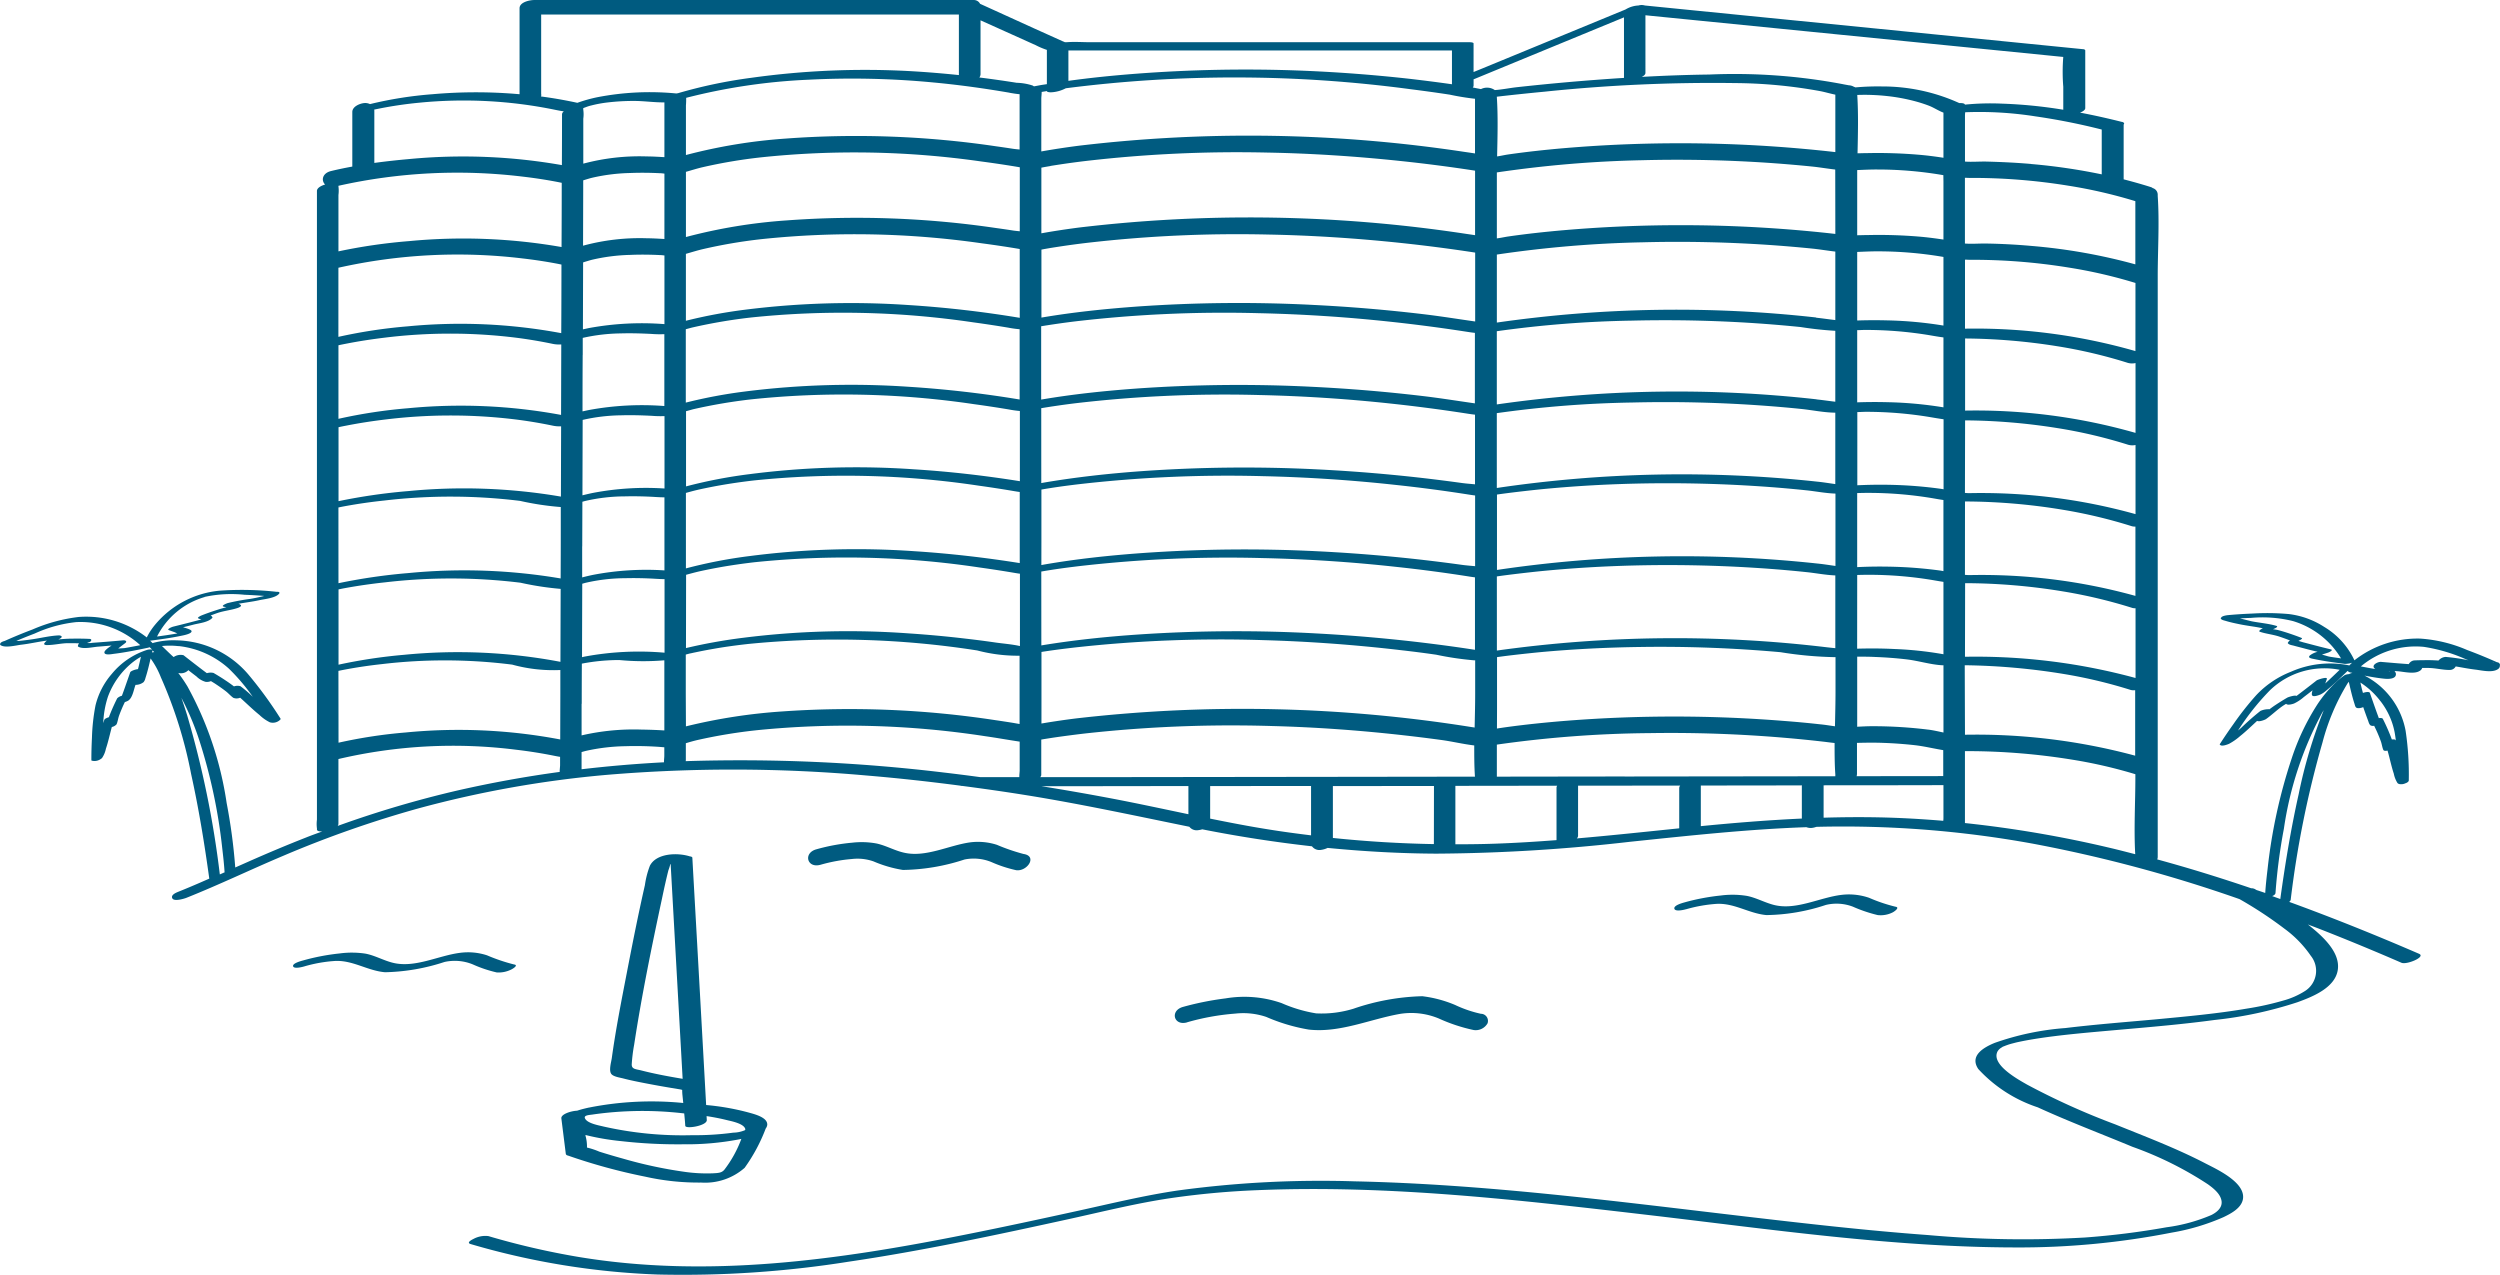 <svg id="remeros-beach-isotipo-dark-blue" xmlns="http://www.w3.org/2000/svg" xmlns:xlink="http://www.w3.org/1999/xlink" width="126.579" height="64.555" viewBox="0 0 126.579 64.555">
  <defs>
    <clipPath id="clip-path">
      <rect id="Rectángulo_109" data-name="Rectángulo 109" width="126.579" height="64.555" fill="#005b80"/>
    </clipPath>
  </defs>
  <g id="Grupo_134" data-name="Grupo 134" clip-path="url(#clip-path)">
    <path id="Trazado_3" data-name="Trazado 3" d="M315.441,91.335l0,0c-.011.006-.011.008,0,0" transform="translate(-196.794 -57.107)" fill="#005b80"/>
    <path id="Trazado_4" data-name="Trazado 4" d="M126.578,33.673s0-.007,0-.01v-.009a.155.155,0,0,0-.151-.125c-.5-.223-1-.429-1.512-.619a7.15,7.15,0,0,0-2.375-.578,5.18,5.18,0,0,0-3.332,1.1,3.883,3.883,0,0,0-1.527-1.69,4.238,4.238,0,0,0-1.8-.653,12.414,12.414,0,0,0-1.817-.026c-.413.017-.825.041-1.236.079-.084.008-.326.039-.365.128,0,0,0,0,0,0a.143.143,0,0,0-.021.021l0,.007,0,.024c.046.073.172.091.249.115.229.07.466.12.7.168.39.081.793.121,1.183.207a.441.441,0,0,0-.16.1c-.037.042-.032.063.021.08.306.1.647.133.959.235.186.061.37.129.553.2a.275.275,0,0,0-.108.112.029.029,0,0,0,.012.042c.059.07.2.086.288.11.193.054.386.1.58.153s.417.105.626.157a1.027,1.027,0,0,0-.379.174c-.173.148.118.172.238.2.5.105,1.014.171,1.523.238a1.3,1.3,0,0,0,.361-.058c-.047.045-.093.089-.137.136a4.889,4.889,0,0,0-2.962.322,4.819,4.819,0,0,0-1.747,1.178,15.05,15.05,0,0,0-1.162,1.473c-.229.321-.452.647-.666.979a.086.086,0,0,0-.017.025l0,0a.029.029,0,0,0,.014.047c.083.093.383-.024.458-.06a2.961,2.961,0,0,0,.552-.387c.3-.238.577-.509.861-.77.1.063.4-.054.455-.094.3-.213.568-.481.882-.689.043-.028.087-.053.13-.081.075.089.311.017.4-.014a2.148,2.148,0,0,0,.5-.331c.148-.111.293-.226.44-.339-.037.116-.054.218-.017.263.073.088.36-.024.437-.06a1.347,1.347,0,0,0,.268-.186c.38-.312.735-.658,1.087-1a.256.256,0,0,0,.144.082l.1.019a.6.6,0,0,0-.175.064.6.6,0,0,0-.213.048c-.017.009-.032.024-.049.035,0,0,0,0,.009-.005l-.012.008h0l0,0a3.136,3.136,0,0,0-.443.372,6.292,6.292,0,0,0-.884,1.061,11.877,11.877,0,0,0-1.307,2.742,26.978,26.978,0,0,0-1.224,5.619c-.048.4-.091.8-.118,1.2-.145-.051-.291-.1-.437-.147l-.09-.052a.383.383,0,0,0-.185-.04c-1.571-.534-3.156-1.025-4.756-1.461a.338.338,0,0,0,.025-.123V14c0-1.347.092-2.73,0-4.075,0-.019,0-.039,0-.058a.35.35,0,0,0-.254-.345.344.344,0,0,0-.071-.043c-.462-.147-.929-.278-1.4-.4V6.305c.034-.041.038-.081-.02-.11a.155.155,0,0,0-.079-.026c-.7-.176-1.4-.334-2.111-.468.153-.058.266-.136.266-.229V2.546a.108.108,0,0,0-.095-.055l-7.535-.752L85.973.546,83.283.277a.571.571,0,0,0-.325,0,1.368,1.368,0,0,0-.651.2L75.1,3.446l-.491.2V2.2c0-.06-.17-.063-.188-.063H55.223c-.4,0-.82-.033-1.221,0H53.99a.178.178,0,0,0-.038,0l-.033,0c-.038-.021-.085-.036-.121-.052l-1.44-.649L49.622.191A.353.353,0,0,0,49.3,0H27.051c-.217,0-.745.1-.745.418V4.77a24.965,24.965,0,0,0-4.415,0,19.612,19.612,0,0,0-3.158.5.553.553,0,0,0-.295-.052c-.222.021-.6.174-.6.452V8.433c-.361.066-.721.139-1.076.226-.449.109-.508.485-.3.682-.223.067-.415.181-.415.328V41.5a1.728,1.728,0,0,0,0,.441.231.231,0,0,1,0,.056c0,.074.115.106.271.1-.278.1-.558.2-.834.311-.988.388-1.965.8-2.937,1.231l-.636.282a28.669,28.669,0,0,0-.436-3.267,17.516,17.516,0,0,0-1.984-5.9,7.678,7.678,0,0,0-.465-.682l.006,0a.525.525,0,0,0,.487-.124.148.148,0,0,0,.008-.023c.14.108.279.218.42.323a1.067,1.067,0,0,0,.46.273.532.532,0,0,0,.274-.036c.084.053.169.1.251.157.173.115.345.234.509.362.129.1.241.235.373.327a.451.451,0,0,0,.346-.006c.326.291.638.6.978.875a2.063,2.063,0,0,0,.527.371.53.53,0,0,0,.522-.131c.017-.019.027-.038.018-.054a20.366,20.366,0,0,0-1.637-2.245,4.9,4.9,0,0,0-3.636-1.721,3.929,3.929,0,0,0-1.156.125l-.05.017c-.039-.043-.084-.081-.125-.123.513-.068,1.029-.135,1.535-.241.092-.019.585-.1.563-.246-.011-.069-.238-.141-.432-.193.176-.044.351-.087.527-.133.278-.072.765-.117.961-.349,0-.008,0-.016,0-.024a.2.2,0,0,0-.09-.091c.121-.044.241-.091.363-.132.326-.108.674-.139,1-.247.043-.015.225-.08.164-.149a.283.283,0,0,0-.118-.065c.355-.064.718-.106,1.067-.184.246-.054.855-.108,1.008-.352l0-.024,0-.007c-.02-.036-.077-.045-.145-.039a16.074,16.074,0,0,0-2.883-.057,4.829,4.829,0,0,0-3.255,1.707,3.338,3.338,0,0,0-.434.66,5,5,0,0,0-3.454-1.035,8.311,8.311,0,0,0-2.33.632q-.717.27-1.417.583c-.112.029-.213.081-.222.143v.009a.044.044,0,0,0,.014.054c.223.166.8.012,1.044-.016.436-.05.872-.153,1.309-.209a.519.519,0,0,0-.137.145c-.03.055.065.079.1.08.353.01.723-.088,1.082-.095.195,0,.389,0,.584.008a.261.261,0,0,0-.062.144l.017.024c.247.147.745.018,1.011,0,.226-.018.453-.038.679-.057-.173.114-.36.252-.364.344-.008.17.388.088.485.076.566-.069,1.128-.184,1.686-.3a1.184,1.184,0,0,0,.122-.034l.123.12a.567.567,0,0,0-.264.018,3.811,3.811,0,0,0-1.775,1.21,3.794,3.794,0,0,0-.828,1.6,10.076,10.076,0,0,0-.179,1.622c-.019.385-.031.771-.029,1.156,0,.006.009.01.015.015s0,0,0,0h0a.127.127,0,0,0,.026.007.539.539,0,0,0,.41-.073.269.269,0,0,0,.037-.026.431.431,0,0,0,.047-.033,1.3,1.3,0,0,0,.2-.477c.121-.359.2-.734.3-1.1a.432.432,0,0,0,.241-.138c.057-.13.075-.291.123-.427.055-.153.116-.3.181-.452.036-.083.077-.164.115-.246a.678.678,0,0,0,.181-.079c.208-.145.267-.536.348-.762l.01-.029a.66.66,0,0,0,.408-.138.475.475,0,0,0,.093-.2c.107-.328.187-.665.263-1a4.3,4.3,0,0,1,.519.953,22.5,22.5,0,0,1,1.532,4.895c.388,1.753.676,3.526.92,5.3l-.491.215c-.351.152-.7.3-1.059.443-.135.054-.423.172-.314.351.1.158.6.006.709-.038,1.7-.679,3.254-1.433,4.9-2.126a55.21,55.21,0,0,1,6.842-2.4,54.468,54.468,0,0,1,9.556-1.7,76.444,76.444,0,0,1,13.147.035c1.582.132,3.16.307,4.734.513a.336.336,0,0,0,.108.015h.008c1.074.141,2.147.294,3.217.466,2.775.446,5.514,1.04,8.265,1.6a.473.473,0,0,0,.454.172,1.088,1.088,0,0,0,.2-.042q2.761.547,5.556.86a.466.466,0,0,0,.458.181,1.087,1.087,0,0,0,.333-.1c1.823.178,3.654.281,5.491.291a90.005,90.005,0,0,0,9.811-.6c2.974-.309,5.949-.636,8.939-.74a.642.642,0,0,0,.27.038,1,1,0,0,0,.235-.056H92a53.5,53.5,0,0,1,10.918.851,71.282,71.282,0,0,1,10.473,2.809,20.312,20.312,0,0,1,2.278,1.5A5.669,5.669,0,0,1,117,48.393a1.211,1.211,0,0,1-.295,1.783,4.019,4.019,0,0,1-1.125.49,14.581,14.581,0,0,1-1.82.4c-1.506.258-3.068.4-4.612.545-1.526.139-3.054.256-4.576.44a13.807,13.807,0,0,0-3.578.751c-.567.232-1.283.651-.83,1.323a7.126,7.126,0,0,0,3.01,1.94c1.575.721,3.2,1.335,4.8,2a17.773,17.773,0,0,1,3.821,1.9c.276.2.647.491.688.862s-.327.594-.519.691a8.635,8.635,0,0,1-2.27.62,39.987,39.987,0,0,1-4.117.517,54.125,54.125,0,0,1-7.956-.123c-3.132-.229-6.253-.589-9.371-.955-6.533-.766-13.081-1.625-19.665-1.765a53.628,53.628,0,0,0-8.962.465c-1.681.248-3.331.651-4.989,1.015-1.923.422-3.848.838-5.779,1.222C42.416,63.8,35.837,64.726,29.3,63.641a38.784,38.784,0,0,1-4.57-1.056,1.259,1.259,0,0,0-.76.145c-.1.047-.367.191-.14.258A38.441,38.441,0,0,0,33.3,64.53a53.418,53.418,0,0,0,9.648-.646c3.766-.554,7.492-1.355,11.209-2.169,1.7-.374,3.4-.8,5.133-1.055a41.816,41.816,0,0,1,4.358-.4c6.622-.279,13.259.492,19.825,1.258,6.147.718,12.336,1.629,18.536,1.641a39.934,39.934,0,0,0,7.949-.751,11.071,11.071,0,0,0,2.622-.783c.367-.177.873-.438.975-.872.2-.861-1.3-1.543-1.873-1.84-1.478-.77-3.048-1.363-4.592-1.988a36.313,36.313,0,0,1-4.45-2.008c-.445-.255-1.849-1.014-1.5-1.685a.547.547,0,0,1,.2-.193.7.7,0,0,0,.063-.043s0,0,.073-.027l.082-.033.117-.042.085-.027.1-.028.178-.046c.1-.025.169-.04.105-.025.273-.06.548-.111.824-.156,1.323-.217,2.868-.343,4.29-.47,1.626-.144,3.253-.28,4.87-.5a20.171,20.171,0,0,0,4.2-.9c.747-.271,1.893-.721,2.037-1.624.149-.93-.826-1.769-1.513-2.312.17.066.341.128.51.194q2.132.833,4.231,1.746c.261.113,1.255-.3.886-.456-2.165-.937-4.357-1.82-6.576-2.628a.167.167,0,0,0,.079-.1,50.41,50.41,0,0,1,1.611-7.973,11.087,11.087,0,0,1,1.268-2.988c.018-.027.041-.054.064-.08.084.374.17.75.288,1.113.018.054.035.152.084.189.08.061.247.024.358-.02.02.057.039.114.06.171.059.168.119.335.182.5.031.081.055.2.13.253a.261.261,0,0,0,.181.018c.054.114.11.226.16.341.065.149.127.3.181.452.049.136.066.3.123.427.026.058.115.059.214.038.112.387.191.787.317,1.168a1.4,1.4,0,0,0,.192.483c.006.006.017.006.024.012s.028.028.067.032a.507.507,0,0,0,.316-.045.276.276,0,0,0,.144-.094l0,0a.077.077,0,0,0,.015-.035A14.86,14.86,0,0,0,121.8,37a3.938,3.938,0,0,0-1.765-2.613c-.1-.064-.208-.126-.317-.181.334.065.669.123,1.006.157.178.018.605.033.585-.248a.272.272,0,0,0-.071-.143l.171.014c.294.023.812.154,1.085-.007a.279.279,0,0,0,.146-.16c.1,0,.2-.006.3,0,.367,0,.75.108,1.111.1a.331.331,0,0,0,.285-.178c.331.055.661.122.992.161.316.037.874.18,1.158-.032a.2.2,0,0,0,.087-.166.166.166,0,0,0,0-.019m-11.728-1.75c-.015.013-.013.009,0,0m2.718,1.211.034-.014.288-.094c.035-.011.278-.124.131-.16q-.417-.1-.833-.209c-.188-.048-.377-.1-.565-.148-.057-.016-.242-.073-.245-.072s.252-.114.164-.149c-.209-.084-.422-.16-.636-.231-.175-.059-.352-.114-.531-.161-.091-.024-.188-.037-.285-.052.093-.034.305-.129.166-.17-.405-.118-.833-.149-1.247-.23-.052-.01-.334-.083-.591-.147.188-.01.376-.02.565-.025a6.394,6.394,0,0,1,2.118.161,4.276,4.276,0,0,1,2.434,1.889c-.2-.03-.4-.055-.594-.089-.071-.012-.242-.071-.373-.1M13.63,30.114l-.02,0a.1.1,0,0,1,.033-.014l-.013.01m-3.269.111a6.4,6.4,0,0,1,2.027-.107c.33.012.66.032.99.058l-.052.014c-.218.052-.438.1-.659.136a11.044,11.044,0,0,0-1.139.212c-.035.01-.37.139-.2.182.034.009.083.018.134.028-.183.046-.363.1-.543.159-.24.078-.479.162-.714.256-.01,0-.253.116-.164.149a.733.733,0,0,0,.158.052c-.189.053-.38.1-.57.151q-.431.11-.863.217c-.043.01-.365.131-.2.182L8.818,32c.044.015.1.045.162.071l-.119.021c-.3.051-.606.094-.91.136a3.935,3.935,0,0,1,2.41-2M9.043,32.71a4.536,4.536,0,0,1,2.539,1.137A9.975,9.975,0,0,1,12.8,35.28a6.044,6.044,0,0,0-.627-.538.559.559,0,0,0-.327.01c-.134-.1-.269-.2-.408-.29-.2-.136-.413-.266-.625-.39a.647.647,0,0,0-.339.011q-.237-.176-.471-.357-.357-.274-.711-.552a.619.619,0,0,0-.5.093L8.714,33.2c-.173-.162-.343-.327-.514-.492a3.934,3.934,0,0,1,.843.007m-3.063.127c.032-.027.063-.055.093-.078q.13-.1.262-.2c.124-.093.016-.154-.1-.144q-.467.042-.934.079c-.206.016-.413.033-.619.046a.865.865,0,0,1-.238.012c-.069-.02.071-.024.124-.067.074-.06.081-.138-.038-.143-.267-.013-.535-.016-.8-.013-.209,0-.419.009-.627.027-.049,0-.1.012-.148.017.043-.024.084-.046.111-.064.138-.091,0-.149-.1-.144-.44.021-.872.129-1.307.193-.237.035-.474.066-.712.088-.039,0-.081,0-.123,0,.3-.129.639-.263.939-.378a6.75,6.75,0,0,1,2.1-.576,4.487,4.487,0,0,1,3.239,1.169c-.26.05-.519.1-.779.145-.046.008-.2.013-.346.026m1.829.178a1.069,1.069,0,0,0-.107.021c.006-.028.012-.055.019-.083a.039.039,0,0,0,0-.026l.091.088m-.276.049h0M6.346,34.746c-.057.161-.114.321-.174.481a.514.514,0,0,0-.237.128c-.093.183-.179.369-.261.557q-.086.2-.161.4c-.11.034-.21.084-.225.123-.023.058-.041.118-.06.177a4.852,4.852,0,0,1,.235-1.332A3.993,3.993,0,0,1,6.758,33.5a3.3,3.3,0,0,1,.378-.248q-.064.28-.132.559c-.006.022-.012.045-.018.067-.153.015-.372.1-.394.161q-.122.355-.247.707m3.137,1.487c-.094-.3-.193-.6-.3-.906a13.631,13.631,0,0,1,.91,2.159,27.433,27.433,0,0,1,1.163,5.484c.046.393.09.787.115,1.182,0,0,.007.007.009.01l-.249.111a49.017,49.017,0,0,0-1.649-8.041m116.773-2.688-.028.01-.017,0c.042-.022.055-.02.044-.012M117.733,34.6c.026-.072.051-.145.078-.217.055-.15-.469.03-.516.067q-.329.259-.662.514l-.357.272c-.075-.057-.429.062-.465.084-.212.123-.42.254-.625.39-.094.063-.185.13-.278.2a1,1,0,0,0-.457.083,13.035,13.035,0,0,0-.981.863c-.051.044-.1.086-.155.13a12.663,12.663,0,0,1,1.609-2.03,3.977,3.977,0,0,1,3.538-1.044q-.361.351-.73.692M86.115,39.891v-.119l5.124-.007a.175.175,0,0,0-.009.038v1.641c-1.708.078-3.412.217-5.115.384Zm-3.849-.578-6.478.009V37.7a57.979,57.979,0,0,1,7.736-.582,67.9,67.9,0,0,1,6.9.242q.95.082,1.9.191c.189.022.376.049.564.067,0,.531,0,1.061.037,1.586,0,.02,0,.04,0,.061s0,.024,0,.037l-10.665.013M72.6,42.5v.237q-2.563-.045-5.114-.311V39.8l5.118-.006s0,.006,0,.009Zm-4.662-3.169-12.385.016-2.887,0a.163.163,0,0,0,.055-.112V37.445l.05-.009.093-.016c.189-.03.378-.06.567-.088q.7-.1,1.411-.185a67.431,67.431,0,0,1,9.56-.388c2.25.059,4.5.223,6.735.477q.927.105,1.851.231c.537.073,1.1.209,1.655.275,0,.529,0,1.058.036,1.58l-6.74.009M26.449,8.94c.607.07,1.211.162,1.81.278l.182.037q0,1.626-.009,3.252a28.853,28.853,0,0,0-7.72-.3,28,28,0,0,0-3.576.519V9.874a1.731,1.731,0,0,0,0-.441.09.09,0,0,1,0-.027,27.58,27.58,0,0,1,9.314-.466m3.156-3.495.085-.031a1.837,1.837,0,0,1,.241-.074,6.277,6.277,0,0,1,.809-.151A11.222,11.222,0,0,1,32.11,5.11c.5,0,1.026.08,1.53.073V7.956c-.3-.017-.6-.036-.893-.037a11.029,11.029,0,0,0-3.214.366q0-.7,0-1.406,0-.436,0-.871a1.621,1.621,0,0,0,0-.447.2.2,0,0,1,0-.058.036.036,0,0,0-.011-.024h0l.061-.026c.114-.043-.117.043.014-.006m21.516-.751c.178.031.345.059.511.073v2.8c-.123-.012-.245-.023-.354-.04q-.439-.068-.88-.129A48.334,48.334,0,0,0,39.79,7.015a27.088,27.088,0,0,0-5.06.833V5.335a3.806,3.806,0,0,0,.012-.383,30.12,30.12,0,0,1,6.191-.917,43.206,43.206,0,0,1,6.329.14c1.293.12,2.581.3,3.86.52m2.071-.021a1.781,1.781,0,0,0,.771-.206l0,0a67.021,67.021,0,0,1,17.472.05q.987.124,1.97.274A12.878,12.878,0,0,0,74.682,5V7.768c-.179-.027-.357-.054-.536-.079a72.893,72.893,0,0,0-19.556-.308c-.624.081-1.247.175-1.867.286V4.992c0-.09.021-.224.018-.338l.264-.044h0c0,.06.171.062.188.063m34.578-.468a24.729,24.729,0,0,1,4.415.413c.252.052.495.124.74.174V7.7q-1.551-.177-3.109-.284A69.457,69.457,0,0,0,79.2,7.5c-.947.082-1.893.184-2.834.319-.184.027-.376.072-.565.1.021-1.01.051-2.026-.015-3.024q1.222-.141,2.446-.257a82.121,82.121,0,0,1,9.536-.434m20.348,5.98v3.2a28.8,28.8,0,0,0-5.266-.934q-1.123-.1-2.251-.12c-.366-.008-.747.028-1.112,0V9c.077,0,.152.008.231.007a30.425,30.425,0,0,1,5,.393,24.759,24.759,0,0,1,3.4.785M97.633,36.942a22.913,22.913,0,0,0-2.831-.174c-.255,0-.512.014-.769.027V33.247c.3,0,.593,0,.89.015.543.02,1.085.06,1.625.124.585.07,1.185.26,1.769.295.028,0,.056,0,.084,0v3.407c-.254-.054-.509-.114-.767-.147m-80.5-23.386a27.579,27.579,0,0,1,9.333-.47c.607.07,1.211.162,1.81.278l.15.031q0,1.736-.01,3.473a27.771,27.771,0,0,0-7.772-.345,25.889,25.889,0,0,0-3.512.533ZM53.189,8.4l.149-.024.3-.046q.66-.1,1.322-.179a66.515,66.515,0,0,1,9.206-.427c2.241.042,4.481.188,6.71.423q1.91.2,3.809.493v3.266l-.517-.076a72.9,72.9,0,0,0-19.556-.308c-.63.082-1.26.177-1.886.29V8.488l.138-.027.329-.057M17.135,25.693c.09-.018.179-.037.269-.054.688-.128,1.38-.227,2.076-.3a28.728,28.728,0,0,1,6.854.021,14.324,14.324,0,0,0,2.059.311q0,.558,0,1.116,0,1.248-.007,2.5a29.183,29.183,0,0,0-7.683-.275,29.114,29.114,0,0,0-3.566.516ZM29.519,13.287l.085-.028c.112-.034.224-.068.338-.1a9.448,9.448,0,0,1,1.97-.254c.5-.021,1-.016,1.5.009.076,0,.153.011.23.019v3.477a14.778,14.778,0,0,0-3.828.2l-.3.065q.005-1.694.01-3.387m23.692-.738.147-.024.3-.046q.66-.1,1.322-.179a66.4,66.4,0,0,1,9.206-.427c2.241.042,4.481.188,6.71.423q1.9.2,3.789.491v3.488c-.856-.121-1.709-.26-2.567-.363q-2.829-.339-5.678-.478a73.582,73.582,0,0,0-8.916.088c-1.6.117-3.211.285-4.8.556V12.637l.157-.03.331-.058M29.505,17.964q0-.428,0-.857a9.216,9.216,0,0,1,1.917-.227c.519-.016,1.039,0,1.558.026a5.306,5.306,0,0,0,.657.012v3.639a14.76,14.76,0,0,0-3.808.2c-.109.022-.222.046-.335.071q0-1.431.008-2.862m23.218,2.7q.856-.142,1.717-.248A64.907,64.907,0,0,1,63.752,20q3.331.074,6.649.431,1.869.2,3.728.485c.189.029.371.06.553.078v3.527c-.227-.022-.454-.038-.658-.066q-.8-.111-1.6-.207-2.837-.34-5.694-.482a73.589,73.589,0,0,0-8.99.093c-1.637.12-3.275.3-4.892.576l-.126.023Zm23.066.251a55.422,55.422,0,0,1,6.857-.538q3.386-.083,6.767.168.891.066,1.78.157c.569.058,1.161.186,1.734.189v3.616c-.3-.042-.613-.094-.929-.125a63.793,63.793,0,0,0-16.209.322Zm16.189-.7a63.772,63.772,0,0,0-16.189.259V16.769a55.474,55.474,0,0,1,6.838-.536q3.386-.083,6.767.168.891.067,1.78.157a17.633,17.633,0,0,0,1.753.19v3.591c-.316-.036-.632-.085-.949-.117m-17.3.2c-.849-.12-1.7-.258-2.547-.36q-2.829-.339-5.678-.478a73.653,73.653,0,0,0-8.916.088c-1.611.118-3.225.286-4.818.559V16.518q.846-.139,1.7-.244a64.9,64.9,0,0,1,9.312-.418q3.331.074,6.649.431,1.869.2,3.728.485c.2.03.384.062.572.081Zm-23.049-.195a55.764,55.764,0,0,0-5.606-.644,42.85,42.85,0,0,0-8.306.239,25.115,25.115,0,0,0-2.991.562V16.668c.115-.03.229-.063.345-.091a26.858,26.858,0,0,1,2.934-.5,44.92,44.92,0,0,1,11.27.242q.888.121,1.773.269a5.412,5.412,0,0,0,.581.081ZM29.5,21.26a9.14,9.14,0,0,1,1.949-.233c.519-.016,1.039,0,1.558.026a5.554,5.554,0,0,0,.638.014v3.666A14.288,14.288,0,0,0,30,24.96c-.167.035-.339.075-.51.118q.006-1.909.011-3.818m5.234-.441c.122-.031.242-.067.365-.1a26.828,26.828,0,0,1,2.934-.5,44.9,44.9,0,0,1,11.27.242q.888.121,1.773.269a5.653,5.653,0,0,0,.561.079v3.554c-1.767-.282-3.547-.488-5.333-.6a42.136,42.136,0,0,0-8.33.24,24.665,24.665,0,0,0-3.24.623Zm17.993,6.655V24.786c.622-.107,1.174-.184,1.83-.263a65.922,65.922,0,0,1,9.377-.415q3.372.076,6.727.443,1.875.2,3.74.495c.1.015.192.029.285.04v3.58c-.221-.021-.441-.037-.639-.064q-.8-.111-1.6-.207-2.837-.34-5.694-.482a73.515,73.515,0,0,0-8.99.093c-1.637.12-3.275.295-4.892.576l-.146.027Zm23.066.165v-2.6c.15-.022.279-.04.525-.072q.792-.1,1.586-.183c1.644-.165,3.294-.262,4.945-.3q3.374-.076,6.746.173.935.07,1.868.168c.481.05.98.151,1.468.165v3.664c-.3-.042-.6-.091-.91-.122a63.774,63.774,0,0,0-16.228.324Zm18.245-6.777c.146,0,.293-.012.439-.012a19.768,19.768,0,0,1,3.241.267c.242.041.465.08.687.11v3.546c-.04-.007-.081-.016-.122-.022a21.777,21.777,0,0,0-2.645-.206c-.534-.011-1.067,0-1.6.024Zm5.457.421a30.805,30.805,0,0,1,4.672.391,24.815,24.815,0,0,1,3.59.846.79.79,0,0,0,.367.01v3.5A29.082,29.082,0,0,0,99.7,24.968c-.071,0-.141-.007-.212-.012Zm8.629,0v.634a29.433,29.433,0,0,0-8.629-1.129V17.137a30.79,30.79,0,0,1,4.652.39,24.87,24.87,0,0,1,3.59.846.8.8,0,0,0,.387.008ZM98.4,17.869v2.754a20.043,20.043,0,0,0-2.829-.26q-.769-.02-1.538.007V16.715c.14,0,.279-.012.419-.011a19.768,19.768,0,0,1,3.241.267c.249.043.478.083.707.112Zm-6.443-1.795a63.774,63.774,0,0,0-16.169.257V12.885c.024,0,.043,0,0,0v0l.019,0a58.231,58.231,0,0,1,7.368-.618q3.365-.087,6.727.157.935.069,1.867.163c.378.039.768.105,1.156.15v3.467c-.323-.036-.645-.086-.969-.119m-40.325.006a55.708,55.708,0,0,0-5.626-.647,42.88,42.88,0,0,0-8.306.239,25.112,25.112,0,0,0-2.971.557V12.852c.284-.081.568-.17.855-.238a25.806,25.806,0,0,1,2.954-.505,45.188,45.188,0,0,1,11.165.208q.929.123,1.854.277l.074.013ZM28.418,17.436l-.01,3.571a27.762,27.762,0,0,0-7.741-.339,25.763,25.763,0,0,0-3.531.537V17.481c.132-.03.24-.051.4-.082.657-.129,1.319-.229,1.984-.309a27.091,27.091,0,0,1,6.548,0q.949.118,1.885.313a1.607,1.607,0,0,0,.467.035m1.06,10.226.007-2.26c.045-.013.1-.03.165-.045a9.049,9.049,0,0,1,1.989-.228c.514-.012,1.028,0,1.541.031.166.01.314.018.46.017v3.7a14.276,14.276,0,0,0-3.625.228c-.177.037-.359.08-.541.127q0-.785,0-1.57m5.253-.574V24.956c.179-.048.358-.1.538-.142.147-.035.251-.058.484-.106s.461-.092.692-.133c.569-.1,1.142-.183,1.717-.249a45.331,45.331,0,0,1,11.395.263q.893.124,1.782.275c.106.018.2.033.294.045v3.6c-1.761-.28-3.534-.485-5.313-.6a42.135,42.135,0,0,0-8.33.24,24.52,24.52,0,0,0-3.259.629Zm17.993,1.847c.63-.109,1.187-.186,1.849-.266a65.872,65.872,0,0,1,9.377-.415q3.372.075,6.727.443,1.875.2,3.74.495c.091.014.179.027.265.037V32.9l-.439-.067q-.851-.126-1.7-.233-2.868-.363-5.757-.522a74.142,74.142,0,0,0-9.148.047c-1.643.112-3.285.283-4.911.552Zm23.066.248c.158-.024.288-.042.544-.075q.792-.1,1.586-.183c1.644-.165,3.294-.262,4.945-.3q3.374-.076,6.746.173.935.07,1.868.168c.475.049.967.148,1.448.165v3.684c-.133-.012-.273-.028-.435-.046a64.834,64.834,0,0,0-16.7.167Zm18.245-.074c.214-.006.428-.011.643-.009a19.623,19.623,0,0,1,3.309.29c.147.026.282.048.415.068v3.665a18.036,18.036,0,0,0-2.47-.265c-.632-.032-1.265-.036-1.9-.017Zm4.265-.215a21.776,21.776,0,0,0-2.646-.206q-.81-.017-1.62.024V24.964c.208-.006.416-.011.624-.009a19.621,19.621,0,0,1,3.309.29c.154.028.3.051.434.071v3.6c-.034-.006-.068-.013-.1-.018m1.192-3.509a30.8,30.8,0,0,1,4.917.414,25.279,25.279,0,0,1,3.525.838.537.537,0,0,0,.187.019v3.51a29.1,29.1,0,0,0-8.4-1.053,2.274,2.274,0,0,1-.232-.013Zm8.629-7.614a29.42,29.42,0,0,0-8.629-1.135V13.145c.083,0,.165.009.251.008a30.377,30.377,0,0,1,5,.393,24.708,24.708,0,0,1,3.38.78ZM98.4,16.481l-.013,0a20.072,20.072,0,0,0-2.835-.261q-.759-.02-1.519.006V12.755c.346-.013.692-.031,1.038-.03a19.7,19.7,0,0,1,3.219.265l.11.018Zm-5.474-4.638q-1.541-.175-3.089-.281a69.366,69.366,0,0,0-10.615.088c-.947.082-1.893.184-2.834.319-.2.028-.4.076-.6.1V9.082c0-.114,0-.23,0-.345,0,0,0,0,0,0V8.729a58.285,58.285,0,0,1,7.363-.618q3.365-.087,6.727.157.935.069,1.867.163c.385.039.782.108,1.176.152Zm-41.294-.134c-.116-.012-.231-.022-.335-.038q-.439-.068-.88-.129A48.311,48.311,0,0,0,39.81,11.16,27.04,27.04,0,0,0,34.73,12V8.7c.278-.079.555-.167.836-.233a25.82,25.82,0,0,1,2.954-.5,45.17,45.17,0,0,1,11.165.208q.929.123,1.855.277l.094.017ZM33.64,12.1c-.291-.017-.582-.035-.873-.037a10.977,10.977,0,0,0-3.246.376l.008-2.82V9.131l.054-.018c.112-.034.224-.068.338-.1a9.451,9.451,0,0,1,1.97-.254c.5-.02,1-.016,1.5.009.082,0,.165.012.25.021Zm-16.5,9.53c.141-.033.252-.054.418-.086.657-.129,1.319-.229,1.984-.309a27.072,27.072,0,0,1,6.548,0q.948.118,1.884.313a1.626,1.626,0,0,0,.436.036l-.01,3.559a29.133,29.133,0,0,0-7.714-.281,29.238,29.238,0,0,0-3.546.512Zm0,9.163v-.952c.1-.019.192-.04.289-.058.688-.127,1.38-.226,2.076-.3a28.748,28.748,0,0,1,6.854.021,15.228,15.228,0,0,0,2.028.311q-.006,1.847-.011,3.694a27.755,27.755,0,0,0-7.919-.356,26.379,26.379,0,0,0-3.317.5Zm12.337-1.237c.045-.013.119-.035.2-.055a9.072,9.072,0,0,1,1.989-.227c.514-.012,1.028,0,1.541.031.159.009.3.016.44.017v3.724a14.962,14.962,0,0,0-4.06.2l-.118.027q.005-1.861.011-3.721m5.258-.45c.185-.051.37-.1.558-.147.147-.035.251-.058.484-.106s.461-.091.692-.133c.57-.1,1.142-.182,1.717-.249a45.332,45.332,0,0,1,11.395.263q.893.124,1.782.275c.1.017.187.031.275.042V32.71c-.4-.092-.84-.122-1.241-.18q-.771-.112-1.544-.2-1.4-.165-2.812-.259a42.418,42.418,0,0,0-8.4.218,27.128,27.128,0,0,0-2.912.523Zm17.993,6.687V33.008c.537-.085,1.05-.151,1.639-.22a66.851,66.851,0,0,1,9.589-.378q3.5.1,6.985.51.888.1,1.773.228a15.577,15.577,0,0,0,1.921.284c.017,0,.035,0,.052-.005v1.7c0,.565-.015,1.136-.027,1.708l-.211-.032a73.478,73.478,0,0,0-20.022-.423q-.852.108-1.7.252Zm23.066.089V33.27l.363-.049c.6-.076,1.2-.14,1.8-.2,1.7-.157,3.41-.242,5.119-.265a68.245,68.245,0,0,1,7.073.265,19.2,19.2,0,0,0,2.708.25l.075,0V35c0,.586-.016,1.179-.028,1.772-.252-.033-.506-.078-.753-.1q-.895-.1-1.792-.168a69.667,69.667,0,0,0-11.02-.014c-1.034.082-2.068.187-3.1.329-.15.021-.3.044-.449.067Zm23.7-6.352a30.817,30.817,0,0,1,4.937.414,25.333,25.333,0,0,1,3.525.838.53.53,0,0,0,.167.018v3.531a30.79,30.79,0,0,0-8.562-1.076H99.49ZM98.4,9.2v2.929c-.407-.062-.816-.115-1.227-.15A24.561,24.561,0,0,0,94.59,11.9c-.192,0-.375.009-.557.01V8.955c0-.115,0-.23,0-.345.338-.014.676-.031,1.014-.029a19.742,19.742,0,0,1,3.219.265l.129.022Zm0-1.213c-.414-.064-.83-.118-1.246-.153a24.557,24.557,0,0,0-2.583-.083c-.18,0-.351.008-.521.01.021-.986.047-1.979-.014-2.954a10.439,10.439,0,0,1,1.531.058,9.307,9.307,0,0,1,1.338.245,7.173,7.173,0,0,1,.759.241c.24.092.489.259.736.351ZM17.135,33.966l.212-.043c.66-.128,1.326-.227,1.995-.3a27.159,27.159,0,0,1,6.591.027,7.85,7.85,0,0,0,2.438.273q0,.6,0,1.206l-.006,2.31a27.544,27.544,0,0,0-7.82-.354,24.944,24.944,0,0,0-3.405.518Zm12.319,1.669q0-1.017.006-2.035a10.018,10.018,0,0,1,1.9-.182,12.636,12.636,0,0,0,2.277.013v3.551c-.128-.008-.256-.015-.384-.021-.257-.011-.514-.019-.771-.022a11.737,11.737,0,0,0-3.035.294q0-.8,0-1.6m5.275-.489V33.14c.074-.018.149-.04.223-.058l.011,0,.167-.037.3-.062q.371-.075.744-.139c.569-.1,1.14-.176,1.714-.24a45.864,45.864,0,0,1,11.6.329,8.054,8.054,0,0,0,2.142.266v3.458L51.3,36.6q-.444-.071-.889-.136a48.815,48.815,0,0,0-10.8-.444,28.3,28.3,0,0,0-4.881.756Zm59.3,4.044V37.613c.449-.012.9-.018,1.348,0q.778.028,1.553.113c.492.054.979.175,1.466.254v1.314l-4.248.005h-.139a.331.331,0,0,0,.019-.108m5.457-5.51a33.461,33.461,0,0,1,5.056.45,24.643,24.643,0,0,1,3.343.8.58.58,0,0,0,.23.013v3.316A30.928,30.928,0,0,0,99.49,37.2ZM102.833,8.3c-.749-.065-1.5-.1-2.251-.12-.359-.008-.733.026-1.092,0V5.856c0-.05.005-.111.01-.173a18.249,18.249,0,0,1,3.546.206,32.685,32.685,0,0,1,3.368.669V8.827a30.259,30.259,0,0,0-3.58-.524M91.488,1.587l12.205,1.218.659.066.115.011a9.375,9.375,0,0,0,0,1.51V5.555a24.116,24.116,0,0,0-3.139-.31,12.941,12.941,0,0,0-1.842.052c-.008-.061-.126-.085-.284-.079a9.4,9.4,0,0,0-3.9-.842,12.782,12.782,0,0,0-1.3.043l-.084.008-.006,0h.039a.823.823,0,0,0-.087-.035.564.564,0,0,0-.261-.075c-.109-.022-.219-.039-.314-.06a29.381,29.381,0,0,0-6.744-.484c-1.141.014-2.282.057-3.422.119.112-.054.188-.12.188-.2V.772ZM74.649,4,82.012.966l.213-.088V3.943q-1.416.09-2.83.214-1.292.114-2.582.256c-.366.04-.754.121-1.129.147a.686.686,0,0,0-.7-.05c-.136-.025-.275-.053-.416-.082a.147.147,0,0,0,.042-.1V4.013L74.649,4M56.187,2.553H73.515V4.265c-.741-.105-1.484-.2-2.228-.285q-2.633-.291-5.282-.4a72.792,72.792,0,0,0-8.577.159c-1.113.087-2.226.2-3.333.353V2.553Zm-3.763-.275a3.8,3.8,0,0,0,.581.247V4.26c-.1.016-.2.029-.3.046-.118.02-.237.047-.356.065-.013-.009-.033-.022-.061-.04a2.816,2.816,0,0,0-.811-.14c-.628-.1-1.259-.19-1.891-.269a.288.288,0,0,0,.06-.171V1.028l1.257.566,1.518.684M27.4,4.793V.736H48.55V3.8c-.822-.085-1.646-.153-2.471-.2a41.652,41.652,0,0,0-8.046.339,24.705,24.705,0,0,0-3.706.779l-.086.013a13.917,13.917,0,0,0-4,.191,7.492,7.492,0,0,0-1.008.283q-.916-.2-1.843-.322a.274.274,0,0,0,.02-.1m-8.463.764.275-.055a20.2,20.2,0,0,1,2.016-.294,22.967,22.967,0,0,1,6.865.36c.166.034.31.062.447.079a.2.2,0,0,0-.094.147q0,1.287-.007,2.575a28.812,28.812,0,0,0-7.752-.305c-.58.051-1.163.115-1.744.194V5.6a.382.382,0,0,0-.005-.042M17.1,41.811a.187.187,0,0,0,.035-.1V38.43a25.456,25.456,0,0,1,8.994-.471q.994.116,1.976.315c.09.018.173.033.253.045v.42c0,.091-.024.23-.019.343q-2.591.352-5.145.933a53.637,53.637,0,0,0-6.093,1.8m12.345-2.868,0-.869c.068-.019.135-.039.2-.056a9.845,9.845,0,0,1,2.037-.242c.541-.017,1.082-.005,1.622.029.11.007.22.019.33.026v.425c0,.093-.019.222-.016.335q-2.094.109-4.178.353m5.271-.4a.175.175,0,0,0,.013-.065v-.854c.19-.057.381-.113.574-.158a26.354,26.354,0,0,1,3.019-.5,45.85,45.85,0,0,1,11.544.3c.591.084,1.177.19,1.766.278V39c0,.092-.022.232-.018.348l-1.964,0c-.63-.084-1.261-.166-1.893-.239a86.164,86.164,0,0,0-13.041-.571m18.03,1.269h.935l6.494-.009v1.427c-1.3-.272-2.6-.553-3.9-.8q-1.76-.334-3.53-.617m8.531,1.641V39.8l4.29-.006h.819v2.5c-.719-.088-1.437-.184-2.153-.3-.991-.157-1.974-.348-2.957-.547m12.417,1.288V39.788l5.156-.007a.17.17,0,0,0-.035.1v2.655c-1.038.079-2.078.144-3.12.18-.667.023-1.334.031-2,.031m6.145-.295a.193.193,0,0,0,.066-.133V39.78l5.172-.006a.2.2,0,0,0-.05.13v2.034c-1.729.178-3.456.363-5.187.512M92.332,41.4v-1.64q2.994,0,5.987-.008H98.4v1.633c0,.05,0,.111-.01.173-1.085-.091-2.174-.153-3.265-.175-.932-.019-1.863-.01-2.793.017m7.156.259a.106.106,0,0,0,0-.012V38.03c.075,0,.149,0,.223,0a33.246,33.246,0,0,1,5.228.435,24.14,24.14,0,0,1,3.178.734v.15c0,1.288-.08,2.608-.007,3.9-.433-.111-.865-.224-1.3-.326a58.714,58.714,0,0,0-7.325-1.252m16.9-1.46c-.393,1.753-.684,3.528-.93,5.307-.138-.049-.275-.1-.412-.149.091-.034.164-.09.169-.156a28.371,28.371,0,0,1,.425-3.255,17.781,17.781,0,0,1,1.933-5.863c.028-.048.059-.094.087-.141a24.5,24.5,0,0,0-1.272,4.257m4.144-4.71a3.73,3.73,0,0,1,.713,1.563c.027.148.048.3.067.446,0-.009-.006-.019-.009-.028-.018-.046-.1-.054-.2-.041,0-.01,0-.022-.009-.032-.055-.153-.116-.3-.181-.453-.082-.188-.168-.374-.261-.557-.024-.047-.11-.054-.207-.04-.006-.02-.012-.039-.017-.054-.064-.171-.125-.342-.186-.514q-.125-.354-.247-.707c-.025-.073-.206-.053-.352,0-.02-.076-.041-.15-.06-.226-.024-.1-.047-.2-.07-.3a3.93,3.93,0,0,1,1.017.944m.415-1.523c.072-.015.108.017,0,0m1.378-.331H122.3a.068.068,0,0,1,.021,0l0,0m-.072-.213a.361.361,0,0,0-.289.19q-.273-.019-.546-.041-.43-.035-.86-.073c-.158-.014-.539.178-.3.353l.015.01-.24-.04c-.165-.03-.33-.063-.495-.094a4.31,4.31,0,0,1,3.185-.99,8.3,8.3,0,0,1,2.125.625l.139.055a9.888,9.888,0,0,0-1.153-.17.513.513,0,0,0-.363.182c-.142-.007-.284-.016-.426-.018-.262,0-.525,0-.786.012" transform="translate(0 0.001)" fill="#005b80"/>
    <path id="Trazado_5" data-name="Trazado 5" d="M76.974,128.235c-.149.035-.375.084-.6.16-.332.016-.821.182-.8.386q.113.9.227,1.81a.124.124,0,0,0,.1.073,29.258,29.258,0,0,0,3.912,1.07,12.362,12.362,0,0,0,2.84.3,3.03,3.03,0,0,0,2.2-.745,8.64,8.64,0,0,0,1.068-1.99.394.394,0,0,0,.077-.177.048.048,0,0,0,0-.034.121.121,0,0,0,0-.02c-.024-.355-.693-.509-.952-.583a12.338,12.338,0,0,0-2.141-.377q-.3-5.442-.607-10.883-.046-.816-.091-1.632a.031.031,0,0,0-.009-.027c-.015-.025-.056-.04-.117-.047-.629-.2-1.705-.166-2.027.481a4.486,4.486,0,0,0-.25.976c-.338,1.486-.634,2.982-.923,4.479-.274,1.418-.555,2.84-.752,4.272-.027.2-.163.636-.023.811.109.138.446.183.6.224.364.095.733.169,1.1.24q.658.128,1.32.238l.454.075a.885.885,0,0,1,.113.028,2.422,2.422,0,0,0,.015.288c.013.124.025.249.038.374a16.247,16.247,0,0,0-4.791.236m6.277,3.325a7.964,7.964,0,0,1-1.466-.082,22.3,22.3,0,0,1-3.064-.66q-.607-.167-1.207-.356a3.779,3.779,0,0,0-.629-.208s.005,0,.006-.005a2.016,2.016,0,0,0-.074-.586c0-.015,0-.029-.005-.044a12.614,12.614,0,0,0,1.817.312,25.262,25.262,0,0,0,3.153.159,14.1,14.1,0,0,0,2.79-.245l.135-.028a5.94,5.94,0,0,1-.86,1.56c-.142.165-.3.167-.6.184m-3.6-5.208c-.276-.071-.5-.057-.49-.317a8.3,8.3,0,0,1,.121-.981c.38-2.481.884-4.95,1.41-7.4.1-.479.205-.958.324-1.433a2.829,2.829,0,0,0,.1-.321l.015,0,.607,10.874c-.7-.117-1.4-.246-2.083-.421m2.163,2.174c.021.208.041.416.053.626.011.177,1.106,0,1.09-.291l-.011-.2c.342.052.682.116,1.017.2.217.055.894.173.947.471l-.016.038-.016.009a1.594,1.594,0,0,1-.579.12,14.652,14.652,0,0,1-2.1.129,18.2,18.2,0,0,1-4.474-.44c-.233-.059-.82-.155-.936-.414-.078-.174.269-.168.435-.2a17.876,17.876,0,0,1,4.5-.058l.089.009" transform="translate(-47.152 -72.159)" fill="#005b80"/>
    <path id="Trazado_6" data-name="Trazado 6" d="M158.755,135.908a12.16,12.16,0,0,1,2.446-.442,3.64,3.64,0,0,1,1.566.168,9.206,9.206,0,0,0,2.157.642c1.577.174,3.086-.524,4.612-.794a3.612,3.612,0,0,1,1.973.234,8.518,8.518,0,0,0,1.755.581.688.688,0,0,0,.708-.339.361.361,0,0,0-.34-.483,6.078,6.078,0,0,1-1.3-.445,6.143,6.143,0,0,0-1.665-.444,11.591,11.591,0,0,0-3.49.635,5.5,5.5,0,0,1-1.881.234,7.186,7.186,0,0,1-1.749-.519,5.721,5.721,0,0,0-2.834-.241,14.992,14.992,0,0,0-2.164.433c-.671.19-.466.974.21.782" transform="translate(-98.655 -84.146)" fill="#005b80"/>
    <path id="Trazado_7" data-name="Trazado 7" d="M109.412,114.908a8.192,8.192,0,0,1,1.593-.293,2.453,2.453,0,0,1,1.093.12,6.275,6.275,0,0,0,1.491.434,10.394,10.394,0,0,0,3.115-.528,2.353,2.353,0,0,1,1.368.13,6.6,6.6,0,0,0,1.249.41c.558.08,1.1-.717.369-.822a9.969,9.969,0,0,1-1.342-.462,3.119,3.119,0,0,0-1.371-.123c-1.057.15-2.21.757-3.284.531-.5-.1-.943-.368-1.438-.475a4.142,4.142,0,0,0-1.221-.043,9.953,9.953,0,0,0-1.833.338c-.672.189-.466.973.21.782" transform="translate(-67.872 -71.122)" fill="#005b80"/>
    <path id="Trazado_8" data-name="Trazado 8" d="M49.725,129.688a1.428,1.428,0,0,0,.76-.146c.075-.035.386-.221.141-.256a9.094,9.094,0,0,1-1.367-.462,3.084,3.084,0,0,0-1.35-.129c-1.111.137-2.288.781-3.409.508-.479-.116-.919-.375-1.4-.465a4.652,4.652,0,0,0-1.31-.009,11.055,11.055,0,0,0-1.85.355c-.09.025-.546.142-.5.295s.518.022.585,0a7.163,7.163,0,0,1,1.519-.269c.911-.053,1.658.495,2.55.57a10.273,10.273,0,0,0,3.008-.519,2.4,2.4,0,0,1,1.443.125,6.4,6.4,0,0,0,1.187.4" transform="translate(-24.599 -80.454)" fill="#005b80"/>
    <path id="Trazado_9" data-name="Trazado 9" d="M225.979,121.605a7.44,7.44,0,0,1,1.518-.272c.915-.06,1.656.483,2.55.566a9.915,9.915,0,0,0,3.01-.513,2.323,2.323,0,0,1,1.367.086,7.372,7.372,0,0,0,1.26.427,1.341,1.341,0,0,0,.762-.138c.077-.039.387-.251.132-.287a8.212,8.212,0,0,1-1.33-.45,3.143,3.143,0,0,0-1.389-.149c-1.106.13-2.294.787-3.407.516-.479-.117-.92-.374-1.4-.465a4.585,4.585,0,0,0-1.313-.018,11.048,11.048,0,0,0-1.85.352c-.1.029-.545.148-.5.317s.509.049.591.026" transform="translate(-140.613 -75.567)" fill="#005b80"/>
  </g>
</svg>

